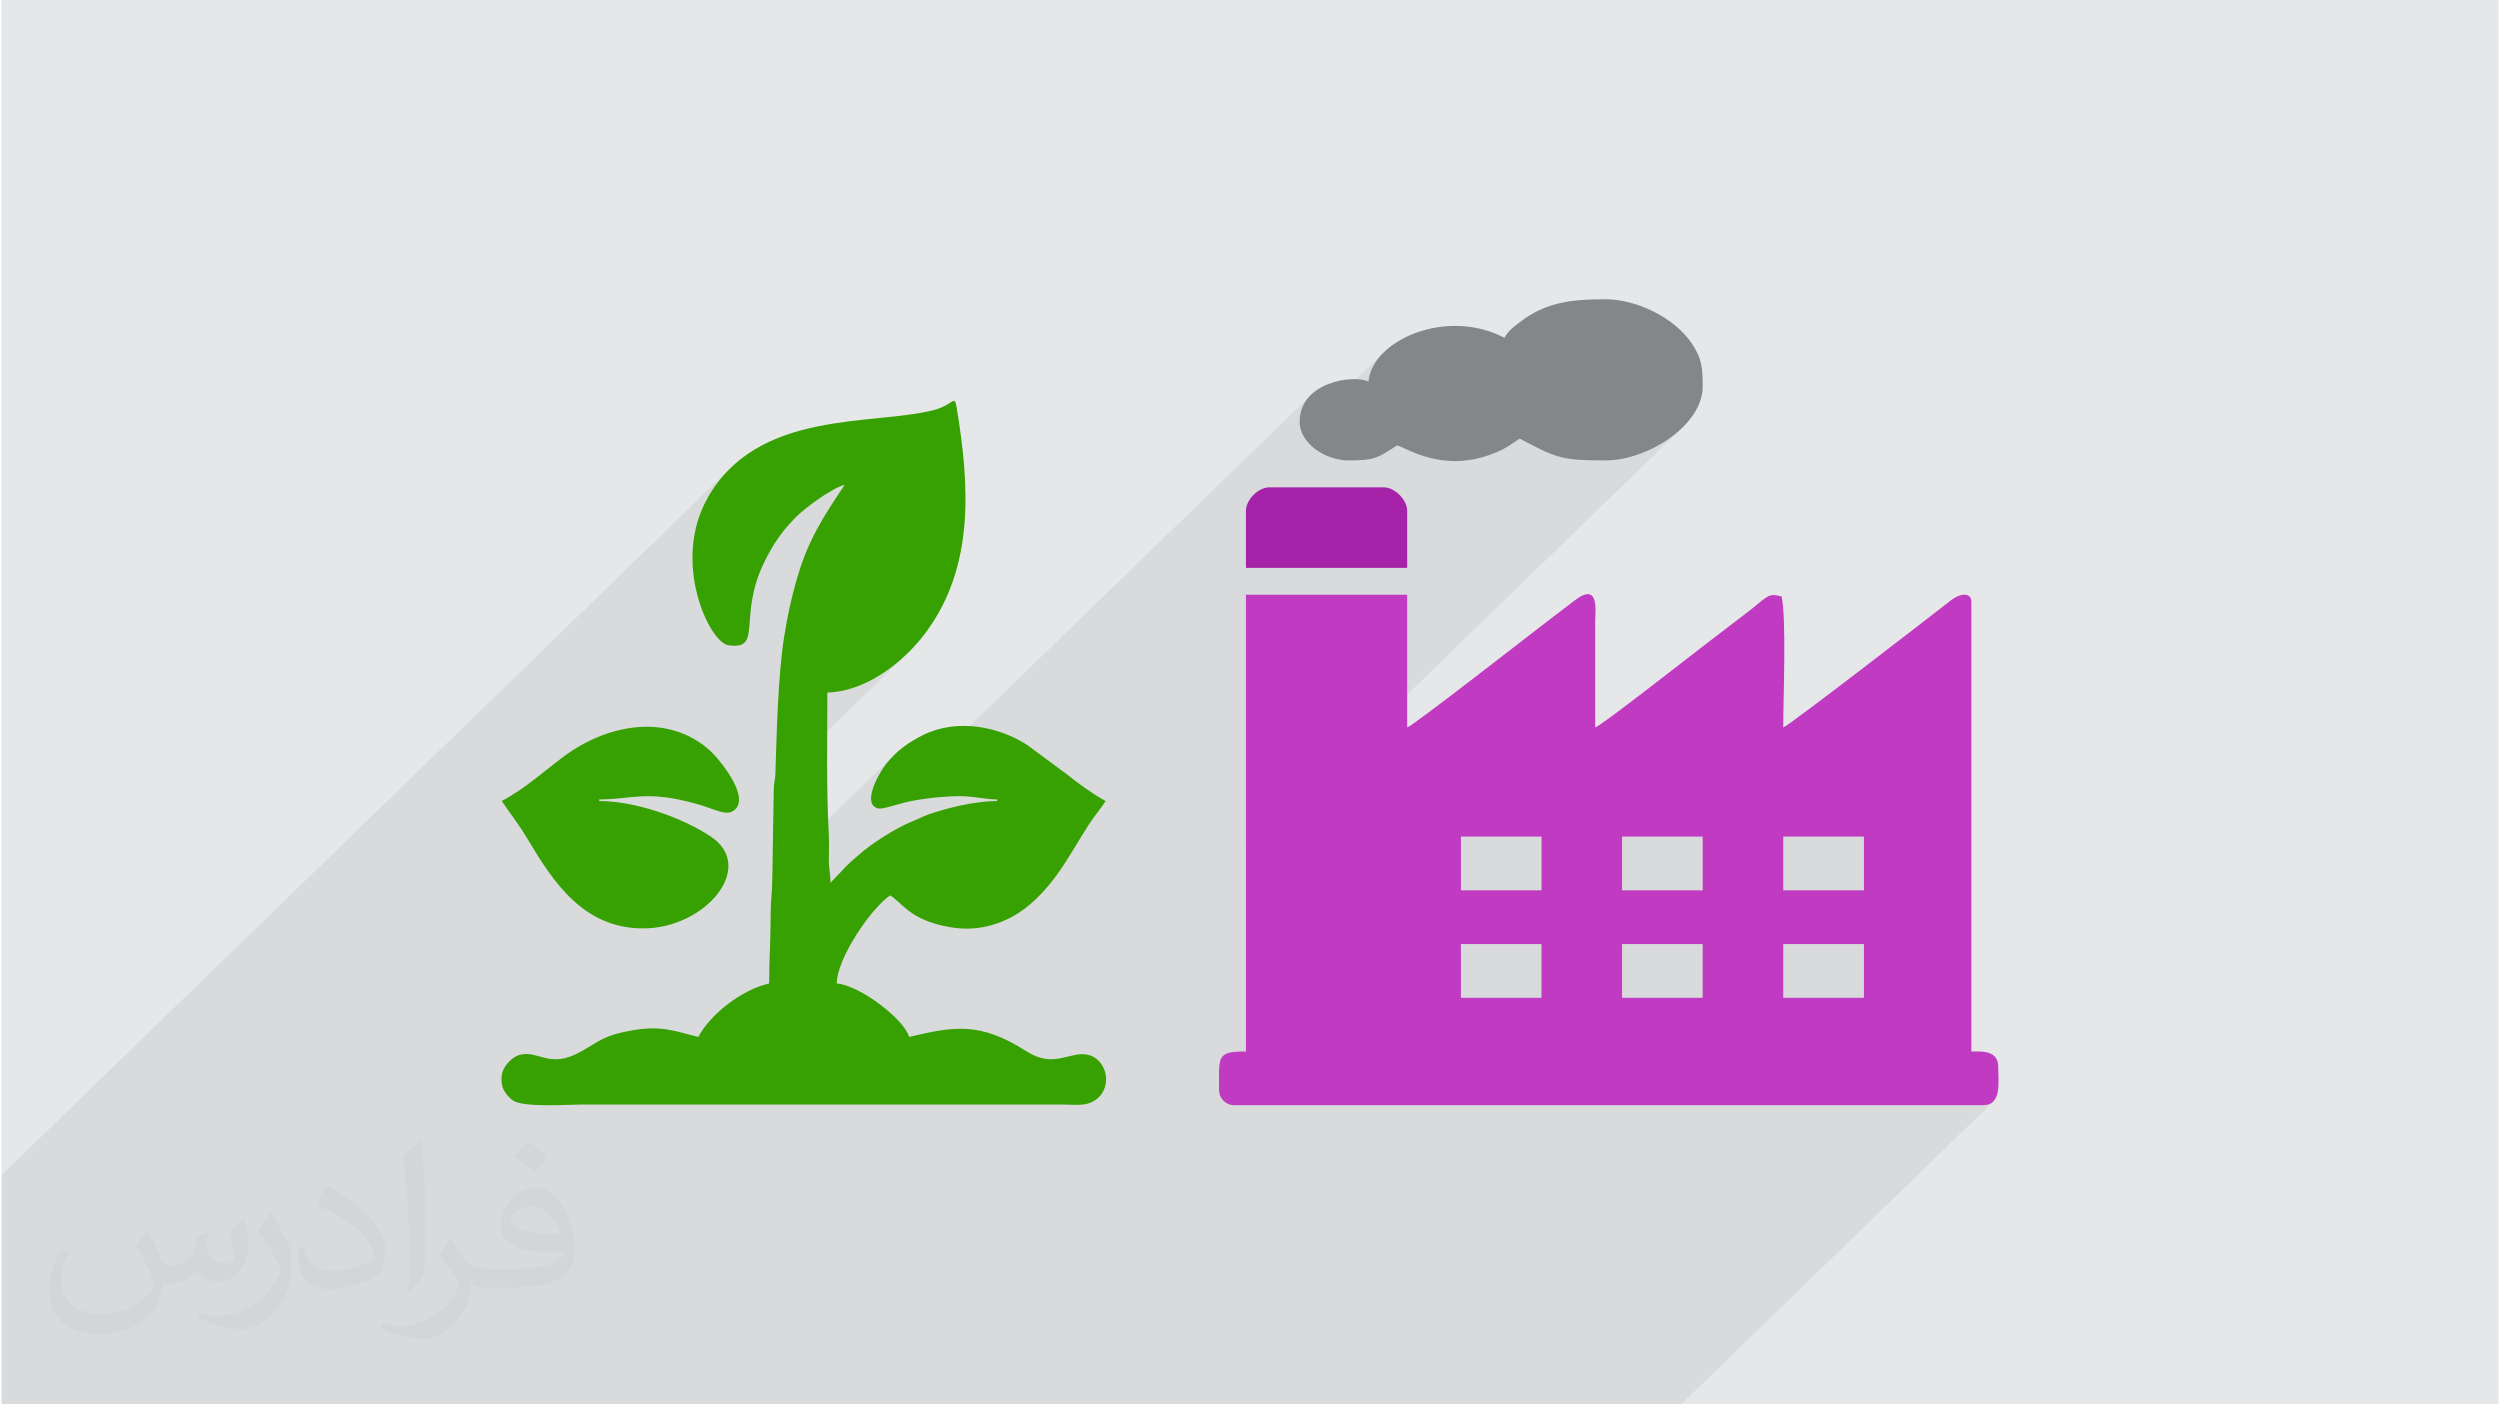 <?xml version="1.0" encoding="UTF-8"?>
<!DOCTYPE svg PUBLIC "-//W3C//DTD SVG 1.0//EN" "http://www.w3.org/TR/2001/REC-SVG-20010904/DTD/svg10.dtd">
<!-- Creator: CorelDRAW 2017 -->
<svg xmlns="http://www.w3.org/2000/svg" xml:space="preserve" width="356px" height="200px" version="1.0" shape-rendering="geometricPrecision" text-rendering="geometricPrecision" image-rendering="optimizeQuality" fill-rule="evenodd" clip-rule="evenodd"
viewBox="0 0 35600 20025"
 xmlns:xlink="http://www.w3.org/1999/xlink">
 <g id="__x0023_Layer_x0020_1">
  <g id="_2962654116000">
   <path fill="#E6E7E8" d="M0 0l35600 0 0 20025 -35600 0 0 -20025z"/>
   <path fill="#373435" fill-opacity="0.078" d="M0 18572l0 679 0 11 0 7 0 166 0 229 0 254 0 107 1087 0 220 0 393 0 48 0 127 0 78 0 198 0 45 0 74 0 447 0 94 0 367 0 18 0 54 0 485 0 21 0 75 0 35 0 171 0 26 0 68 0 0 0 18 0 91 0 212 0 0 0 27 0 52 0 74 0 149 0 52 0 364 0 16 0 115 0 23 0 1 0 119 0 272 0 33 0 48 0 42 0 684 0 773 0 2 0 20 0 128 0 296 0 1246 0 617 0 1100 0 414 0 5 0 1170 0 164 0 95 0 185 0 438 0 431 0 431 0 359 0 359 0 431 0 719 0 71 0 359 0 360 0 359 0 430 0 719 0 71 0 360 0 359 0 790 0 790 0 3279 0 92 0 4455 -4321 -61 40 -87 14 -3279 0 1580 -1532 0 -766 -790 0 790 -766 0 -766 -1150 0 -1580 1532 -359 0 790 -766 0 -766 -1149 0 -1580 1532 -359 0 790 -766 0 -766 -1149 0 -3065 2972 0 -2768 6233 -6045 -89 82 -98 76 -105 70 -111 62 -115 55 -118 46 -120 37 -119 27 -119 17 -115 6 -210 -2 -169 -7 -141 -15 -126 -27 -120 -39 -129 -54 -147 -73 -179 -94 -47 32 -43 28 -40 27 -40 25 -42 25 -45 23 -51 24 -58 25 -134 47 -128 33 -124 20 -117 10 -112 0 -105 -8 -99 -16 -92 -20 -86 -24 -78 -27 -71 -27 -64 -27 -55 -25 -48 -22 -39 -17 -30 -10 -97 64 -45 27 1674 -1624 22 -37 22 -32 24 -28 24 -25 -1847 1792 -29 15 -69 27 -73 18 -82 11 -98 6 -120 1 -122 -11 -121 -31 -117 -50 -107 -66 -92 -81 -29 -38 875 -848 21 -109 43 -105 63 -100 81 -93 -1160 1124 -13 -29 -17 -114 34 -193 90 -152 -6029 5847 -16 4 -42 7 -28 2 -77 -31 -37 -61 -5 -83 21 -97 39 -104 50 -100 54 -90 50 -71 55 -66 59 -61 -1736 1683 20 -1207 2 -37 3 -29 3 -17 1882 -1826 -79 72 -82 69 -86 66 -89 61 -92 57 -95 52 -97 46 -98 39 -101 32 -101 25 -103 16 -103 7 -726 704 0 -21 5 -124 5 -126 5 -127 6 -127 7 -128 8 -126 9 -125 10 -123 11 -119 12 -116 14 -112 15 -106 19 -114 18 -108 20 -104 21 -101 23 -100 24 -99 26 -100 29 -103 30 -104 33 -98 33 -94 35 -90 37 -86 38 -84 40 -81 41 -79 43 -79 45 -77 47 -78 48 -78 51 -79 52 -80 55 -83 57 -85 -76 26 -90 45 -99 58 -101 67 -99 71 -90 70 -77 64 -57 53 -1350 1308 -18 -46 -43 -146 -35 -156 -24 -165 -10 -171 4 -175 22 -178 40 -179 61 -177 84 -175 145 -223 164 -190 -10371 10059 0 113 0 1471 0 19 0 215z"/>
   <g>
    <path fill="#C03AC2" d="M25403 13460l1150 0 0 766 -1150 0 0 -766zm-2298 0l1149 0 0 766 -1149 0 0 -766zm-2298 0l1149 0 0 766 -1149 0 0 -766zm4596 -1532l1150 0 0 766 -1150 0 0 -766zm-2298 0l1149 0 0 766 -1149 0 0 -766zm-2298 0l1149 0 0 766 -1149 0 0 -766zm-3065 3064c-423,0 -383,67 -383,551 0,118 97,215 216,215l10677 0c271,0 216,-328 216,-550 0,-243 -257,-216 -383,-216l0 -6416c0,-120 -140,-134 -298,-11 -304,237 -2308,1787 -2384,1807 0,-416 47,-1564 -24,-1868 -175,-42 -173,-31 -436,186l-624 478c-180,135 -1508,1180 -1597,1204l0 -1509c0,-145 66,-581 -298,-298l-475 363c-133,100 -1823,1421 -1908,1444l0 -1892 -2299 0 0 6512z"/>
    <path fill="#848688" d="M21429 4817c-822,-435 -1890,33 -1939,623 -211,-102 -982,3 -982,574 0,314 376,551 695,551 355,0 408,-24 694,-215 140,37 655,403 1382,113 168,-67 233,-120 366,-209 530,280 598,311 1221,311 607,0 1388,-502 1388,-1053 0,-262 -7,-400 -163,-627 -247,-357 -777,-618 -1225,-618 -461,0 -846,34 -1225,331 -92,73 -156,113 -212,219z"/>
    <path fill="#A622A8" d="M17742 7283l0 814 2299 0 0 -814c0,-158 -177,-335 -336,-335l-1628 0c-158,0 -335,177 -335,335z"/>
    <path fill="#36A100" d="M7132 11421c143,214 222,297 380,562 362,603 789,1254 1638,1254 883,0 1623,-876 956,-1314 -403,-265 -1064,-502 -1584,-502l0 -23c479,0 663,-139 1393,65 226,63 397,165 503,107 306,-168 -201,-766 -321,-872 -611,-543 -1477,-366 -2091,95 -283,213 -550,456 -874,628zm4888 -4507l0 0zm0 0c-309,462 -524,789 -685,1355 -80,279 -131,516 -180,829 -85,551 -104,1354 -121,1920 -3,111 -20,112 -24,223l-21 1279c0,195 -24,321 -23,492 1,365 -22,665 -22,1010 -398,92 -839,441 -1009,762 -312,-72 -502,-168 -926,-96 -420,70 -466,147 -748,305 -456,256 -603,-26 -873,47 -113,30 -230,161 -251,265 -39,192 52,307 148,381 143,109 774,62 991,62l6839 0c213,0 336,30 476,-61 254,-164 186,-581 -103,-648 -252,-58 -479,203 -872,-48 -667,-427 -1033,-357 -1676,-207 -66,-246 -696,-734 -1032,-762 0,-349 484,-1070 762,-1256 198,132 295,359 868,456 433,72 799,-79 1049,-266 496,-374 729,-963 1014,-1340 55,-72 94,-125 141,-195 -176,-94 -401,-259 -557,-384l-554 -410c-392,-259 -994,-393 -1490,-148 -212,105 -385,230 -529,413 -123,157 -359,603 -95,637 55,7 293,-72 373,-90 216,-52 612,-99 857,-85 139,7 302,44 448,44l0 23c-246,0 -547,63 -753,121 -310,88 -255,87 -490,183 -199,82 -526,291 -678,420 -88,75 -157,132 -237,212l-219 230c0,-144 -21,-184 -23,-313 -1,-109 7,-230 1,-338 -38,-713 -22,-1335 -22,-2062 552,-13 1089,-435 1396,-846 711,-949 630,-2118 447,-3220 -31,-191 -44,-38 -313,35 -859,231 -2527,-18 -3242,1265 -511,918 32,2053 301,2092 497,72 133,-405 506,-1173 134,-276 259,-455 462,-659 122,-123 510,-412 689,-454z"/>
   </g>
   <path fill="#373435" fill-opacity="0.031" d="M2082 17547c68,104 112,203 155,312 32,64 49,183 199,183 44,0 107,-14 163,-45 63,-33 111,-83 136,-159l60 -202 146 -72 10 10c-20,77 -25,149 -25,206 0,170 146,234 262,234 68,0 129,-34 129,-95 0,-81 -34,-217 -78,-339 68,-68 136,-136 214,-191l12 6c34,144 53,287 53,381 0,93 -41,196 -75,264 -70,132 -194,238 -344,238 -114,0 -241,-58 -328,-163l-5 0c-82,101 -209,193 -412,193l-63 0c-10,134 -39,229 -83,314 -121,237 -480,404 -818,404 -470,0 -706,-272 -706,-633 0,-223 73,-431 185,-578l92 38c-70,134 -117,262 -117,385 0,338 275,499 592,499 294,0 658,-187 724,-404 -25,-237 -114,-348 -250,-565 41,-72 94,-144 160,-221l12 0zm5421 -1274c99,62 196,136 291,221 -53,74 -119,142 -201,202 -95,-77 -190,-143 -287,-213 66,-74 131,-146 197,-210zm51 926c-160,0 -291,105 -291,183 0,168 320,219 703,217 -48,-196 -216,-400 -412,-400zm-359 895c208,0 390,-6 529,-41 155,-39 286,-118 286,-171 0,-15 0,-31 -5,-46 -87,8 -187,8 -274,8 -282,0 -498,-64 -583,-222 -21,-44 -36,-93 -36,-149 0,-152 66,-303 182,-406 97,-85 204,-138 313,-138 197,0 354,158 464,408 60,136 101,293 101,491 0,132 -36,243 -118,326 -153,148 -435,204 -867,204l-196 0 0 0 -51 0c-107,0 -184,-19 -245,-66l-10 0c3,25 5,50 5,72 0,97 -32,221 -97,320 -192,287 -400,410 -580,410 -182,0 -405,-70 -606,-161l36 -70c65,27 155,46 279,46 325,0 752,-314 805,-619 -12,-25 -34,-58 -65,-93 -95,-113 -155,-208 -211,-307 48,-95 92,-171 133,-239l17 -2c139,282 265,445 546,445l44 0 0 0 204 0zm-1408 299c24,-130 26,-276 26,-413l0 -202c0,-377 -48,-926 -87,-1282 68,-75 163,-161 238,-219l22 6c51,450 63,972 63,1452 0,126 -5,250 -17,340 -7,114 -73,201 -214,332l-31 -14zm-1449 -596c7,177 94,318 398,318 189,0 349,-50 526,-135 32,-14 49,-33 49,-49 0,-111 -85,-258 -228,-392 -139,-126 -323,-237 -495,-311 -59,-25 -78,-52 -78,-77 0,-51 68,-158 124,-235l19 -2c197,103 417,256 580,427 148,157 240,316 240,489 0,128 -39,250 -102,361 -216,109 -446,192 -674,192 -277,0 -466,-130 -466,-436 0,-33 0,-84 12,-150l95 0zm-501 -503l172 278c63,103 122,215 122,392l0 227c0,183 -117,379 -306,573 -148,132 -279,188 -400,188 -180,0 -386,-56 -624,-159l27 -70c75,21 162,37 269,37 342,-2 692,-252 852,-557 19,-35 26,-68 26,-90 0,-36 -19,-75 -34,-110 -87,-165 -184,-315 -291,-453 56,-89 112,-174 173,-258l14 2z"/>
  </g>
 </g>
</svg>
